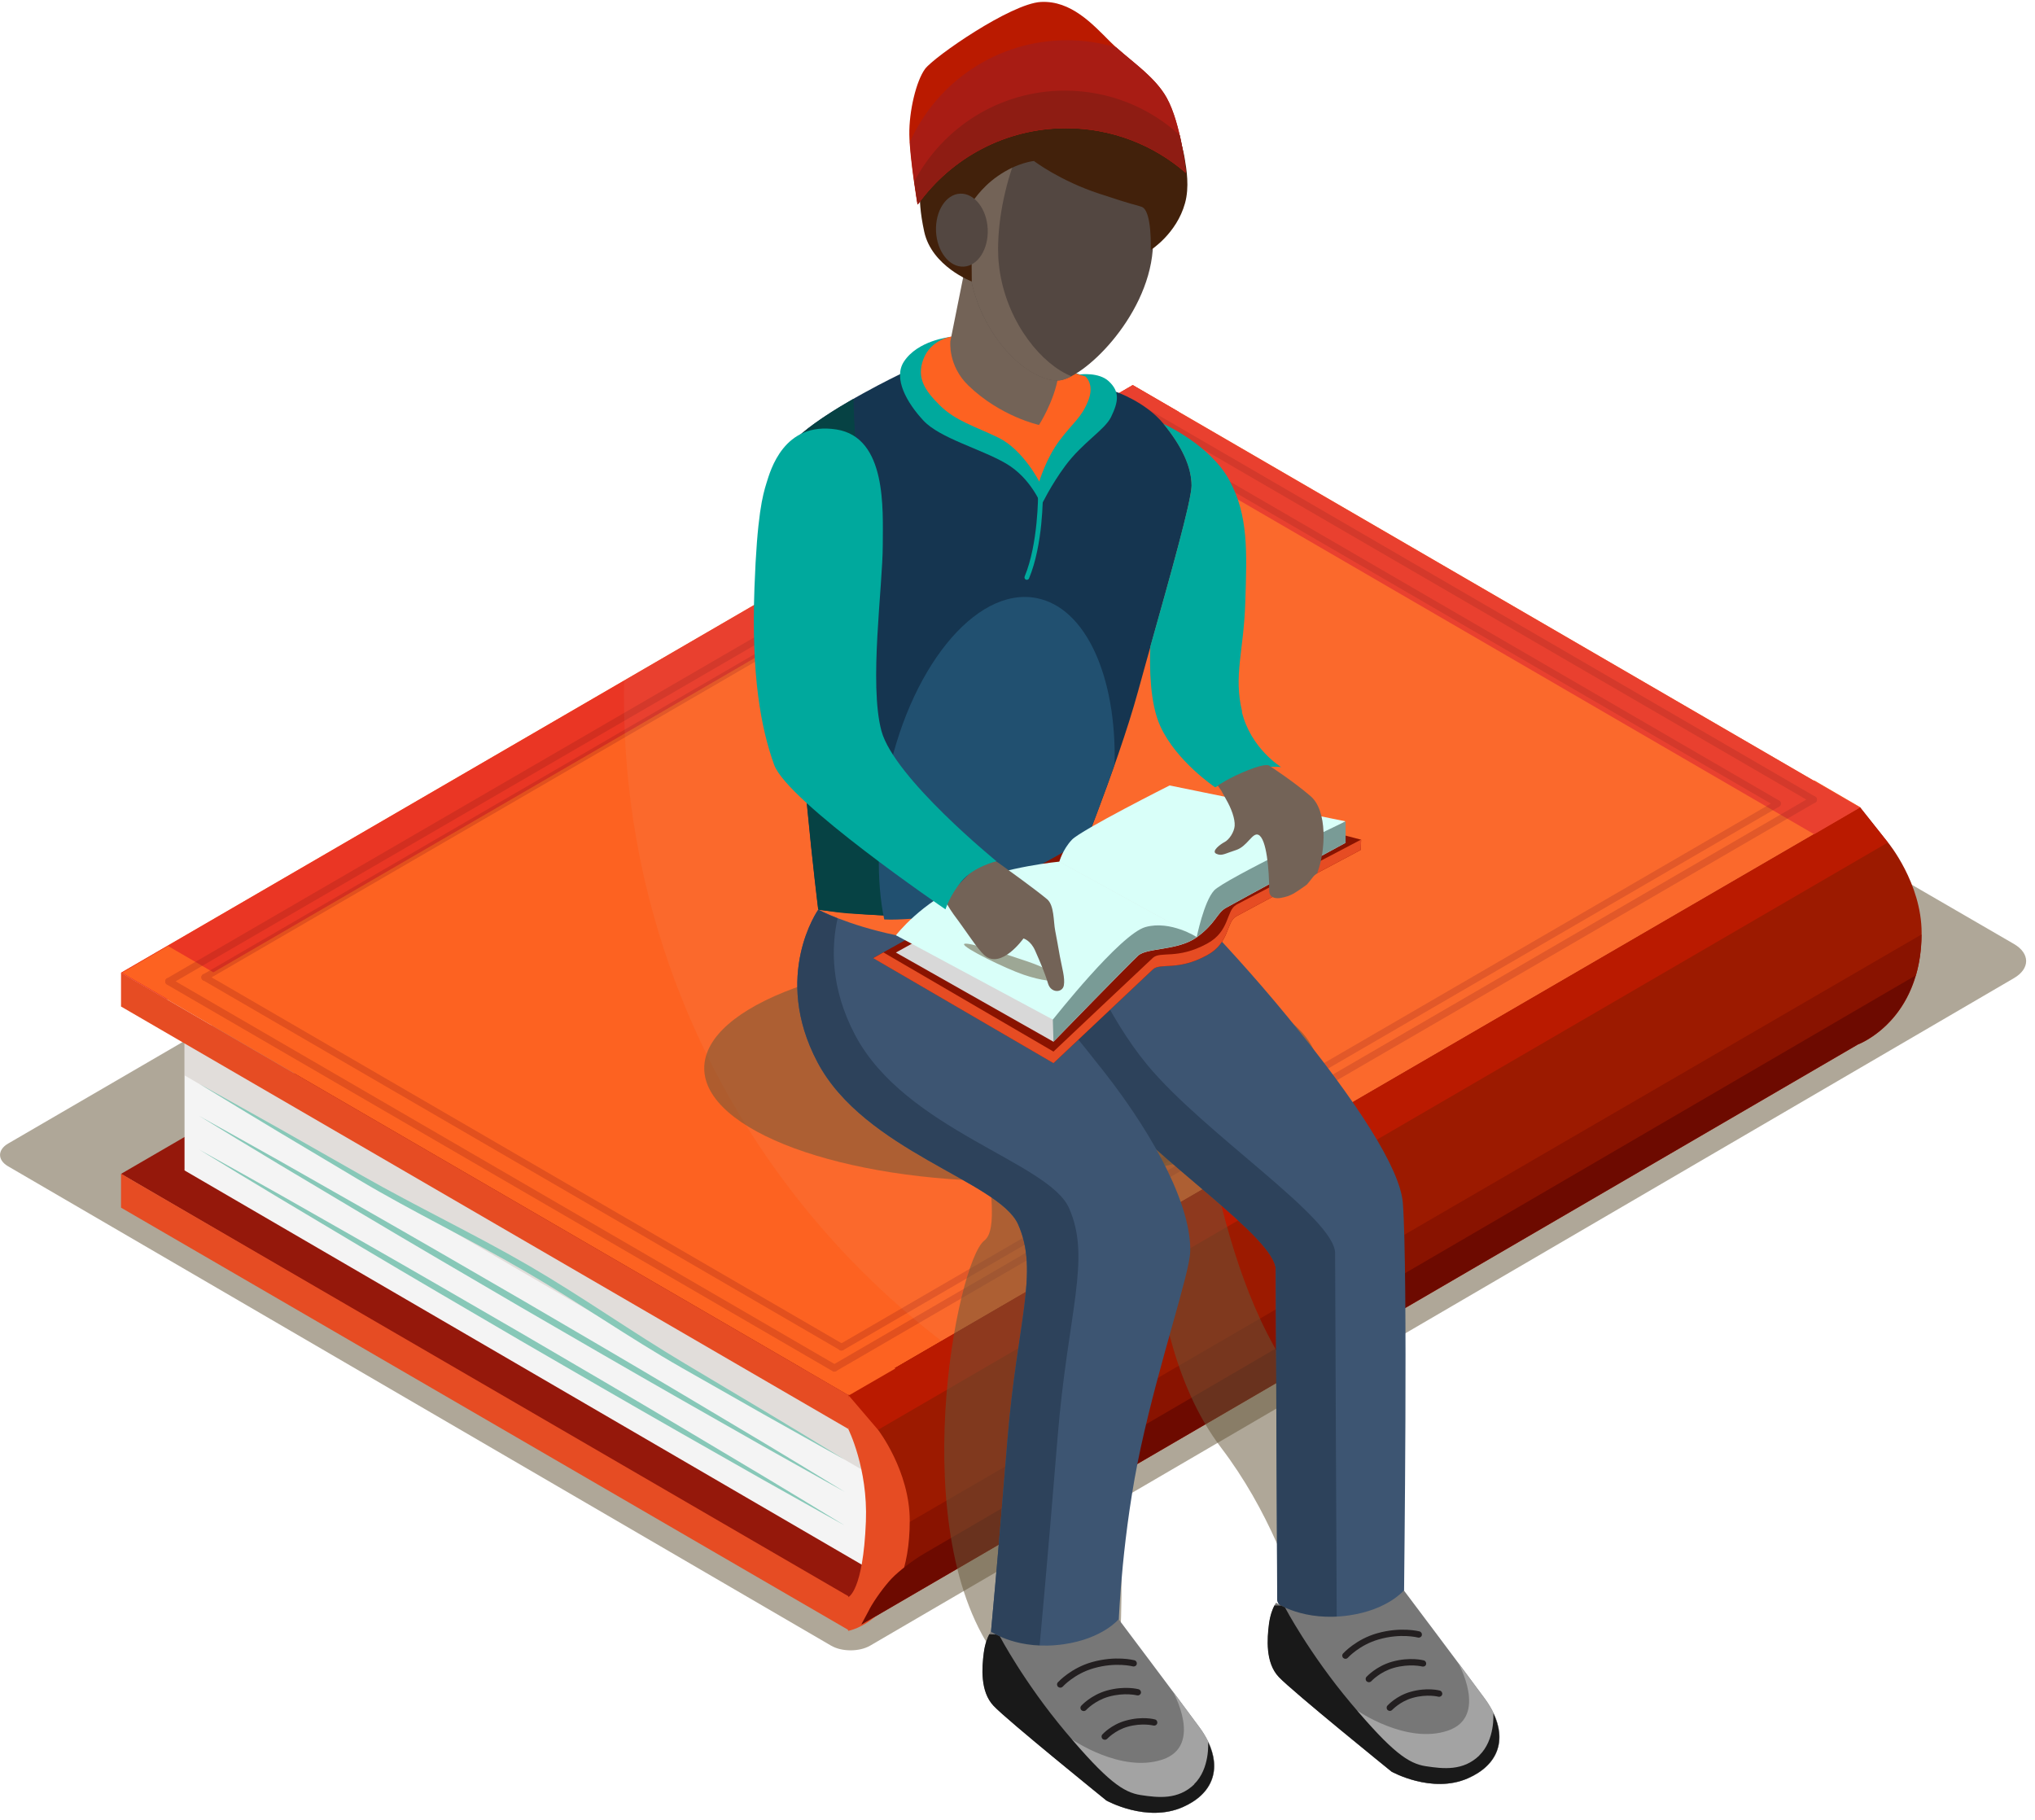 <?xml version="1.0" encoding="UTF-8"?> <svg xmlns="http://www.w3.org/2000/svg" width="227" height="203" viewBox="0 0 227 203" fill="none"><g style="mix-blend-mode:multiply" opacity="0.52"><path d="M128.493 53.337L0.904 127.57C-0.296 128.267 -0.296 129.409 0.904 130.106L92.706 183.579C93.906 184.276 95.862 184.276 97.063 183.579L224.667 109.108C226.46 108.055 226.46 106.365 224.667 105.312L135.043 53.337C133.235 52.284 130.316 52.299 128.508 53.337H128.493Z" fill="#665739"></path></g><path d="M207.492 112.519L126.359 65.407L13.5 130.951L94.618 178.3L207.492 112.519Z" fill="#95180B"></path><path d="M203.817 112.875L125.767 67.543L17.176 130.61L95.226 176.15L203.817 112.875Z" fill="#95180B"></path><path d="M207.492 90.083L126.359 42.956L13.5 108.515L94.632 155.627L207.492 90.083Z" fill="#FD6221"></path><path d="M94.633 155.627L207.492 90.053C207.492 90.053 207.492 90.068 207.522 90.098L210.604 93.983C210.604 93.983 214.353 98.52 214.353 104.081C214.353 113.898 207.27 116.508 207.27 116.508L95.729 181.444L97.76 169.863L94.648 155.627H94.633Z" fill="#9C1A00"></path><path d="M20.584 130.566L96.722 174.889V158.726L20.584 114.506V130.566Z" fill="#F4F4F4"></path><g style="mix-blend-mode:multiply" opacity="0.37"><path d="M20.584 119.963L96.722 164.287V158.726L20.584 114.506V119.963Z" fill="#C1B7AE"></path></g><path d="M13.5 112.282L94.632 159.408L95.003 157.97L94.632 155.627L13.5 108.515V112.282Z" fill="#E64C23"></path><path d="M13.5 134.718L94.632 181.829V178.063L13.5 130.937V134.718Z" fill="#E64C23"></path><path d="M207.477 90.053C207.477 90.053 207.477 90.068 207.507 90.097L210.589 93.983L97.952 159.497L95.107 157.807L94.633 155.612L207.492 90.038L207.477 90.053Z" fill="#BA1A00"></path><path d="M100.545 170.322L101.493 169.774L214.338 104.244C214.338 105.994 214.086 107.522 213.701 108.841L100.856 174.919L100.545 170.337V170.322Z" fill="#891300"></path><path d="M94.633 159.408V155.627L97.953 159.512C97.953 159.512 101.48 164.079 101.48 169.64C101.48 180.762 94.604 181.933 94.604 181.933L94.5 179.664L94.618 178.167C94.618 178.167 96.278 177.574 96.589 169.729C96.826 163.768 94.618 159.408 94.618 159.408H94.633Z" fill="#E64C23"></path><path d="M96.974 179.531C97.537 178.478 98.649 176.951 99.449 176.105C100.249 175.26 101.879 174.015 103.08 173.318L213.686 108.812C211.953 114.773 207.24 116.508 207.24 116.508L96.07 181.236C96.233 180.925 96.574 180.287 96.974 179.546V179.531Z" fill="#6D0A00"></path><path d="M131.487 45.937L126.359 42.956L13.5 108.515L18.613 111.481L131.487 45.937Z" fill="#EA3624"></path><path d="M207.492 90.038L202.38 87.058L89.506 152.616L94.633 155.582L207.492 90.038Z" fill="#FD6221"></path><path d="M202.365 93.063L121.232 45.937L126.345 42.971L207.477 90.083L202.365 93.063Z" fill="#EA3624"></path><path d="M94.751 155.627L13.619 108.515L18.746 105.534L99.879 152.661L94.751 155.627Z" fill="#FD6221"></path><g opacity="0.25"><path d="M22.836 109.405C22.836 109.405 22.969 109.39 23.029 109.36L127.441 48.725C127.619 48.621 127.678 48.384 127.575 48.206C127.471 48.028 127.234 47.968 127.056 48.072L22.643 108.708C22.466 108.812 22.406 109.049 22.51 109.227C22.584 109.345 22.703 109.42 22.836 109.42V109.405Z" fill="#8E1C13"></path><path d="M93.861 150.659C93.861 150.659 93.995 150.644 94.054 150.614L198.467 89.979C198.644 89.875 198.704 89.638 198.6 89.46C198.496 89.282 198.259 89.222 198.081 89.326L93.669 149.962C93.491 150.066 93.432 150.303 93.535 150.481C93.609 150.6 93.728 150.674 93.861 150.674V150.659Z" fill="#8E1C13"></path><path d="M198.274 90.023C198.408 90.023 198.526 89.949 198.6 89.831C198.704 89.653 198.645 89.415 198.467 89.312L127.441 48.057C127.263 47.954 127.026 48.013 126.922 48.191C126.818 48.369 126.878 48.606 127.056 48.71L198.082 89.964C198.082 89.964 198.2 90.008 198.274 90.008V90.023Z" fill="#8E1C13"></path><path d="M93.862 150.659C93.995 150.659 94.114 150.585 94.188 150.466C94.292 150.288 94.233 150.051 94.055 149.947L23.029 108.693C22.851 108.589 22.614 108.649 22.51 108.827C22.406 109.004 22.466 109.242 22.643 109.346L93.669 150.6C93.669 150.6 93.788 150.644 93.862 150.644V150.659Z" fill="#8E1C13"></path></g><g opacity="0.25"><path d="M18.819 109.865C18.819 109.865 18.952 109.85 19.012 109.805L128.211 46.411C128.403 46.308 128.463 46.056 128.359 45.878C128.255 45.685 128.003 45.626 127.825 45.729L18.626 109.138C18.434 109.242 18.375 109.494 18.478 109.672C18.552 109.805 18.686 109.865 18.819 109.865Z" fill="#8E1C13"></path><path d="M93.091 153.002C93.091 153.002 93.224 152.987 93.283 152.943L202.467 89.534C202.66 89.43 202.719 89.178 202.616 89C202.512 88.807 202.26 88.748 202.082 88.852L92.898 152.261C92.705 152.364 92.646 152.616 92.75 152.794C92.824 152.928 92.957 152.987 93.091 152.987V153.002Z" fill="#8E1C13"></path><path d="M202.29 89.593C202.423 89.593 202.556 89.519 202.63 89.401C202.734 89.208 202.675 88.971 202.482 88.867L128.211 45.729C128.018 45.626 127.781 45.685 127.677 45.878C127.574 46.07 127.633 46.308 127.826 46.411L202.097 89.549C202.097 89.549 202.23 89.608 202.29 89.608V89.593Z" fill="#8E1C13"></path><path d="M93.09 153.002C93.224 153.002 93.357 152.928 93.431 152.809C93.535 152.616 93.476 152.379 93.283 152.275L19.012 109.138C18.819 109.034 18.582 109.093 18.478 109.286C18.375 109.479 18.434 109.716 18.626 109.835L92.898 152.972C92.898 152.972 93.031 153.032 93.09 153.032V153.002Z" fill="#8E1C13"></path></g><path d="M94.232 166.422C91.268 164.598 88.29 162.819 85.326 161.024L76.375 155.686C70.403 152.127 64.402 148.627 58.415 145.128C52.413 141.643 46.397 138.158 40.366 134.718L31.312 129.572C28.274 127.882 25.251 126.162 22.213 124.486C25.177 126.31 28.155 128.089 31.119 129.884L40.069 135.222C46.041 138.781 52.043 142.281 58.03 145.78C64.031 149.265 70.048 152.75 76.079 156.19L85.133 161.336C88.171 163.026 91.179 164.746 94.232 166.422Z" fill="#87C8B8"></path><path d="M94.232 170.174C91.268 168.35 88.29 166.57 85.326 164.776L76.375 159.438C70.403 155.879 64.402 152.379 58.415 148.879C52.413 145.395 46.397 141.91 40.366 138.47L31.312 133.324C28.274 131.633 25.251 129.913 22.213 128.238C25.177 130.062 28.155 131.841 31.119 133.635L40.069 138.974C46.041 142.533 52.043 146.032 58.03 149.532C64.031 153.017 70.048 156.502 76.079 159.942L85.133 165.087C88.171 166.778 91.179 168.498 94.232 170.174Z" fill="#87C8B8"></path><g style="mix-blend-mode:screen" opacity="0.06"><path d="M69.603 75.921L126.374 42.956L207.506 90.068L105.02 149.591C83.489 133.057 69.603 107.032 69.603 77.76C69.603 77.137 69.603 76.529 69.618 75.921H69.603Z" fill="#D8D8D8"></path></g><path d="M94.232 162.834C91.268 161.01 88.29 159.23 85.326 157.436L76.375 152.097C70.403 148.538 65.039 144.713 59.037 141.213C53.036 137.728 46.397 134.57 40.366 131.129L31.312 125.984C28.274 124.293 25.251 122.573 22.213 120.897C25.177 122.721 28.155 124.501 31.119 126.295L40.069 131.633C46.041 135.192 52.665 138.366 58.652 141.865C64.654 145.35 70.048 149.161 76.079 152.602L85.133 157.747C88.171 159.438 91.179 161.158 94.232 162.834Z" fill="#87C8B8"></path><g style="mix-blend-mode:multiply" opacity="0.52"><path d="M146.987 119.162C146.987 126.132 131.665 131.782 112.771 131.782C93.877 131.782 78.555 126.132 78.555 119.162C78.555 112.193 93.877 106.543 112.771 106.543C131.665 106.543 146.987 112.193 146.987 119.162Z" fill="#665739"></path></g><g style="mix-blend-mode:multiply" opacity="0.52"><path d="M123.189 192.996C120.092 195.353 121.885 199.001 111.334 185.122C100.783 171.242 106.71 140.753 109.807 138.381C112.904 136.023 105.599 117.131 116.15 131.011C126.701 144.891 126.286 190.638 123.189 192.996Z" fill="#665739"></path></g><g style="mix-blend-mode:multiply" opacity="0.52"><path d="M149.951 189.318C146.854 191.676 146.765 175.379 136.214 161.499C125.663 147.619 128.286 121.446 131.398 119.088C134.495 116.73 134.302 140.501 144.853 154.396C155.404 168.276 153.063 186.975 149.966 189.333L149.951 189.318Z" fill="#665739"></path></g><path d="M128.302 96.874C128.302 96.874 135.963 104.081 143.654 113.468C151.345 122.855 156.191 130.343 156.487 134.214C157.065 142.088 156.62 176.432 156.62 177.677C156.62 178.923 153.894 181.518 149.656 181.518C145.966 181.518 142.483 179.59 142.483 178.434C142.483 177.277 142.32 145.202 142.32 141.628C142.32 138.054 128.998 129.468 123.234 122.484C117.469 115.514 114.18 104.674 114.18 104.674L128.317 96.859L128.302 96.874Z" fill="#3D5572"></path><path d="M149.107 180.228C149.107 178.953 148.929 143.734 148.929 139.804C148.929 135.875 134.303 126.443 127.975 118.792C123.544 113.438 120.447 106.009 118.98 102.02L114.164 104.689C114.164 104.689 117.454 115.529 123.218 122.499C128.983 129.468 142.305 138.069 142.305 141.643C142.305 145.217 142.468 177.292 142.468 178.448C142.468 179.605 145.95 181.533 149.64 181.533C149.773 181.533 149.907 181.533 150.04 181.533C149.447 181.073 149.092 180.613 149.092 180.243L149.107 180.228Z" fill="#2D425B"></path><path d="M124.493 43.712C124.493 43.712 127.783 44.825 129.798 47.286C131.858 49.792 132.925 52.12 132.925 54.167C132.925 56.228 129.264 68.655 126.938 77.152C124.611 85.649 119.336 98.446 119.336 98.446C119.336 98.446 113.883 102.554 105.036 102.376C96.189 102.198 91.269 101.486 91.269 101.486C91.269 101.486 88.765 81.452 88.676 67.765C88.587 54.078 86.083 51.216 89.432 48.354C93.062 45.255 100.398 41.74 100.398 41.74L104.399 40.035L124.478 43.712H124.493Z" fill="#153550"></path><path d="M96.218 65.897C96.158 57.504 95.299 50 95.21 44.484C93.18 45.64 90.987 47.034 89.445 48.339C86.097 51.201 88.601 54.063 88.69 67.75C88.779 81.437 91.283 101.471 91.283 101.471C94.41 101.931 94.143 101.887 99.448 102.168C98.233 92.722 96.292 76.114 96.218 65.897Z" fill="#064244"></path><path d="M105.925 37.603C105.925 37.603 102.368 37.974 100.827 40.346C99.612 42.215 101.168 44.943 103.006 46.916C104.843 48.888 109.378 50.059 112.193 51.691C115.009 53.322 116.165 56.347 116.165 56.347C116.165 56.347 117.217 54.137 118.832 51.958C120.773 49.348 123.218 47.968 123.93 46.53C124.789 44.765 124.908 43.683 123.692 42.541C122.581 41.488 120.477 41.77 120.477 41.77L105.925 37.618V37.603Z" fill="#00A99D"></path><path d="M106.191 37.529C106.191 37.529 103.835 37.825 102.991 40.094C102.235 42.156 103.139 43.52 104.798 45.181C106.592 46.975 108.8 47.568 111.408 48.843C114.134 50.193 115.927 53.722 115.927 53.722C115.927 53.722 116.683 51.127 118.209 49.11C119.736 47.093 120.625 46.604 121.381 44.721C122.136 42.838 121.069 41.992 121.069 41.992L106.191 37.514V37.529Z" fill="#FD6221"></path><path d="M118.047 41.992C117.572 44.825 115.898 47.405 115.898 47.405C115.898 47.405 111.63 46.486 108.029 43.016C105.703 40.776 106.014 38.048 106.014 38.048L107.822 29.032L117.128 31.301C117.128 31.301 118.965 36.298 118.032 41.977L118.047 41.992Z" fill="#736357"></path><path d="M114.55 64.681C114.55 64.681 114.476 64.681 114.446 64.666C114.313 64.607 114.239 64.458 114.298 64.31C115.824 60.647 115.795 55.16 115.795 55.116C115.795 54.968 115.913 54.849 116.061 54.849C116.21 54.849 116.328 54.968 116.328 55.116C116.328 55.339 116.358 60.766 114.787 64.518C114.743 64.621 114.639 64.681 114.535 64.681H114.55Z" fill="#00A99D"></path><path opacity="0.2" d="M102.842 101.279L102.916 103.577C102.916 103.577 111.985 99.039 112.904 98.224C113.822 97.393 117.883 95.214 119.839 93.805C119.839 93.805 116.268 94.546 113.659 95.273C111.051 95.985 102.857 101.293 102.857 101.293L102.842 101.279Z" fill="#F4F4F4"></path><path opacity="0.2" d="M119.142 110.191L102.842 101.442V103.221L119.202 112.489L119.142 110.191Z" fill="#D3D3D3"></path><path d="M91.269 101.486C91.269 101.486 86.083 108.826 91.18 118.48C96.411 128.401 111.423 131.767 113.571 136.586C115.942 141.925 113.438 147.456 112.371 160.743C111.304 174.029 110.43 183.283 110.43 183.283C110.43 183.283 115.32 184.899 118.876 184.217C123.781 183.297 124.804 180.643 124.804 180.643C124.804 180.643 125.174 170.975 127.264 161.41C129.368 151.771 132.673 142.147 132.762 139.671C132.939 134.747 129.012 127.066 123.248 119.681C117.483 112.296 111.052 105.06 111.052 105.06C111.052 105.06 105.51 105.49 99.968 104.333C94.426 103.177 91.299 101.471 91.299 101.471L91.269 101.486Z" fill="#3D5572"></path><path d="M110.415 183.283C110.415 183.283 113.082 184.158 115.898 184.35C116.016 183.09 116.891 173.644 117.958 160.491C119.099 146.344 121.766 140.457 119.247 134.762C116.965 129.617 100.975 126.043 95.389 115.47C92.647 110.265 92.707 105.698 93.433 102.45C92.025 101.901 91.269 101.486 91.269 101.486C91.269 101.486 86.083 108.827 91.18 118.48C96.411 128.401 111.423 131.767 113.571 136.586C115.942 141.925 113.438 147.456 112.371 160.743C111.304 174.029 110.43 183.283 110.43 183.283H110.415Z" fill="#2D425B"></path><path d="M124.33 85.308C124.567 75.55 121.159 67.765 115.587 66.712C108.756 65.422 101.272 74.735 98.857 87.502C97.849 92.826 97.746 98.342 98.635 102.569C100.428 102.672 102.651 102.331 105.022 102.376C113.868 102.554 119.322 98.446 119.322 98.446C119.322 98.446 121.959 92.07 124.316 85.323L124.33 85.308Z" fill="#215070"></path><path d="M128.584 27.905C127.976 35.557 120.641 42.437 117.988 42.437C114.432 42.437 109.319 37.321 108.193 30.544C108.149 30.263 108.104 29.966 108.074 29.67C108.015 29.076 107.971 28.468 107.971 27.846C107.971 19.794 112.446 9.042 117.988 9.042C123.53 9.042 129.221 19.868 128.584 27.89V27.905Z" fill="#534741"></path><path d="M111.557 30.485C111.512 30.203 111.468 29.907 111.438 29.61C111.364 29.017 111.335 28.409 111.335 27.786C111.335 20.609 114.891 11.296 119.589 9.354C119.055 9.161 118.522 9.057 117.988 9.057C112.461 9.057 107.971 19.808 107.971 27.86C107.971 28.483 108 29.076 108.074 29.684C108.104 29.981 108.149 30.277 108.193 30.559C109.319 37.321 114.417 42.452 117.988 42.452C118.403 42.452 118.922 42.289 119.529 41.977C116.24 40.673 112.505 36.165 111.557 30.485Z" fill="#736357"></path><path d="M115.365 17.984C115.365 17.984 118.27 20.179 122.612 21.603C126.954 23.041 126.139 22.67 127.339 23.071C128.539 23.471 128.361 27.89 128.361 27.89C128.361 27.89 131.251 26.066 132.185 22.67C132.688 20.861 132.362 18.919 132.14 17.614C131.918 16.323 131.562 15.286 131.162 14.752C130.762 14.218 125.931 11.267 117.01 12.468C107.482 13.758 102.873 19.808 102.873 19.808C102.873 19.808 102.147 21.499 103.095 25.844C103.94 29.729 108.401 31.404 108.401 31.404L108.326 22.744C108.326 22.744 109.349 20.995 111.275 19.66C113.513 18.088 115.38 17.955 115.38 17.955L115.365 17.984Z" fill="#42210B"></path><path d="M110.177 25.532C110.281 27.786 109.08 29.669 107.495 29.744C105.894 29.818 104.516 28.053 104.412 25.814C104.309 23.56 105.509 21.677 107.095 21.603C108.68 21.529 110.073 23.293 110.177 25.547V25.532Z" fill="#534741"></path><path d="M102.399 22.759C106.103 17.628 112.12 14.292 118.921 14.292C124.004 14.292 128.657 16.16 132.229 19.245C132.258 19.274 132.288 19.289 132.288 19.289C132.288 19.289 131.754 13.817 130.139 10.911C128.731 8.375 125.797 6.611 123.841 4.653C121.87 2.681 119.47 0.041 116.106 0.219C112.757 0.397 104.177 6.344 103.184 7.693C102.206 9.028 101.391 12.394 101.435 15.033C101.48 17.673 102.339 22.819 102.339 22.819C102.339 22.819 102.354 22.804 102.384 22.774L102.399 22.759Z" fill="#BA1A00"></path><path d="M101.494 15.805C101.657 18.563 102.368 22.819 102.368 22.819C102.368 22.819 102.383 22.804 102.413 22.774C106.118 17.643 112.134 14.307 118.936 14.307C124.019 14.307 128.672 16.175 132.243 19.26C132.273 19.289 132.302 19.304 132.302 19.304C132.302 19.304 131.769 13.832 130.154 10.926C128.894 8.657 126.434 7.011 124.522 5.291C122.774 4.772 120.936 4.49 119.025 4.49C111.23 4.49 104.517 9.131 101.509 15.819L101.494 15.805Z" fill="#A81C14"></path><path d="M132.242 19.245L132.301 19.289C132.301 19.289 132.109 17.302 131.605 15.093C128.226 11.993 123.721 10.11 118.787 10.11C111.496 10.11 105.168 14.218 101.982 20.253C102.19 21.706 102.368 22.804 102.368 22.804C102.368 22.804 102.383 22.789 102.412 22.759C106.117 17.628 112.133 14.292 118.935 14.292C124.018 14.292 128.671 16.16 132.242 19.245Z" fill="#8E1C13"></path><path d="M117.513 118.599C117.513 118.599 127.738 108.945 128.598 108.144C129.457 107.358 131.339 108.367 134.644 106.558C137.207 105.164 136.763 102.865 137.889 102.228C139.015 101.605 151.789 94.813 151.789 94.813L151.833 93.671L130.909 88.229L97.404 106.869L117.513 118.584V118.599Z" fill="#891300"></path><path d="M137.889 100.952C136.763 101.575 137.207 103.888 134.644 105.268C131.324 107.077 129.457 106.068 128.598 106.854C127.738 107.64 117.513 117.309 117.513 117.309L98.545 106.246L97.404 106.884L117.513 118.599C117.513 118.599 127.738 108.945 128.598 108.144C129.457 107.358 131.339 108.367 134.644 106.558C137.207 105.164 136.763 102.865 137.889 102.228C139.015 101.605 151.789 94.813 151.789 94.813L151.833 93.656C148.41 95.481 138.778 100.448 137.889 100.938V100.952Z" fill="#E64C23"></path><path d="M150.099 94.012L130.997 89.015L99.938 106.261L117.512 116.211C117.512 116.211 125.989 107.492 126.967 106.602C127.945 105.712 131.412 106.068 133.502 104.556C135.591 103.043 135.739 101.872 136.703 101.308C137.681 100.745 150.114 94.012 150.114 94.012H150.099Z" fill="#D8D8D8"></path><path d="M99.938 104.333L117.438 113.735L126.433 104.541L129.679 103.414L133.502 104.541L118.179 96.118C118.179 96.118 112.43 96.637 107.628 98.609C102.827 100.582 99.952 104.318 99.952 104.318L99.938 104.333Z" fill="#D9FFF9"></path><path d="M150.1 91.625L130.466 87.621C130.466 87.621 120.626 92.574 119.574 93.671C118.522 94.784 118.166 96.133 118.166 96.133L133.489 104.556L135 100.166L150.1 91.625Z" fill="#D9FFF9"></path><path d="M135.43 99.336C134.288 100.582 133.488 104.556 133.488 104.556C135.578 103.043 135.726 101.872 136.689 101.308C137.667 100.745 150.1 94.012 150.1 94.012V91.625C150.1 91.625 136.585 98.09 135.43 99.336Z" fill="#799B96"></path><path d="M117.439 113.735L117.514 116.196C117.514 116.196 125.99 107.477 126.968 106.587C127.946 105.698 131.413 106.053 133.503 104.541C133.503 104.541 130.584 102.643 127.783 103.414C124.967 104.185 117.454 113.735 117.454 113.735H117.439Z" fill="#799B96"></path><path d="M138.556 79.391C137.578 75.283 138.734 72.777 138.911 67.142C139.089 61.507 139.267 57.489 137.118 53.544C134.97 49.614 129.783 47.286 129.783 47.286C131.843 49.792 132.91 52.121 132.91 54.167C132.91 55.843 130.48 64.414 128.316 72.125C128.227 74.453 128.257 78.442 129.428 81.007C131.221 84.937 135.548 87.829 135.548 87.829C135.548 87.829 138.008 86.539 139.341 86.064C141.49 85.308 142.913 85.575 142.913 85.575C142.913 85.575 139.519 83.513 138.526 79.406L138.556 79.391Z" fill="#00A99D"></path><path d="M141.667 85.471C141.667 85.471 144.334 87.206 146.201 88.822C148.083 90.439 147.891 94.887 146.942 97.364C146.898 97.497 147.402 97.037 146.646 97.631C146.542 97.705 145.934 98.52 145.801 98.654C145.683 98.772 145.194 99.084 145.06 99.188C144.942 99.277 144.438 99.603 144.304 99.677C144.112 99.781 143.919 99.87 143.726 99.944C143.652 99.974 142.926 100.211 142.497 100.196C141.963 100.196 141.578 99.929 141.578 99.38C141.578 97.097 141.296 93.523 140.363 93.123C139.696 92.841 139.133 94.428 137.873 94.828C136.613 95.228 136.287 95.525 135.68 95.243C135.058 94.961 136.184 94.146 136.569 93.953C137.132 93.671 137.68 92.796 137.725 92.114C137.769 91.343 137.369 90.201 136.747 89.134C135.813 87.502 136.688 88.896 135.843 87.636C135.843 87.636 137.073 86.761 139.251 85.901C141.43 85.041 141.622 85.441 141.622 85.441L141.667 85.471Z" fill="#736357"></path><g style="mix-blend-mode:multiply" opacity="0.52"><path d="M118.002 109.212C117.868 109.612 116.164 109.405 114.193 108.737C112.223 108.07 107.406 105.727 107.54 105.327C107.673 104.926 112.726 106.617 114.697 107.284C116.653 107.952 118.135 108.812 118.002 109.227V109.212Z" fill="#665739"></path></g><path d="M109.66 95.896C109.66 95.896 110.519 95.614 111.453 96.311C112.401 96.993 115.469 99.203 116.788 100.3C117.618 100.982 117.499 102.806 117.706 103.829C117.914 104.852 117.988 105.401 118.225 106.676C118.462 107.966 118.818 109.079 118.67 109.924C118.521 110.769 117.232 110.814 116.906 109.716C116.506 108.396 116.002 107.269 115.484 106.083C114.98 104.897 114.165 104.689 114.165 104.689C114.165 104.689 111.675 108.204 109.808 106.558C109.023 105.861 107.822 103.933 106.385 102.02C105.896 101.368 105.348 100.33 105.348 100.33L109.645 95.896H109.66Z" fill="#736357"></path><path d="M93.3 47.909C98.961 48.799 98.472 56.91 98.472 60.751C98.472 65.437 96.916 76.292 98.323 81.541C99.746 86.791 111.156 96.074 111.156 96.074C111.156 96.074 108.608 96.682 107.274 98.283C105.94 99.9 105.466 101.442 105.466 101.442C105.466 101.442 87.832 89.43 86.35 85.308C84.868 81.185 83.801 75.372 84.157 65.585C84.453 57.429 85.075 55.249 85.505 53.87C85.935 52.506 87.417 46.99 93.3 47.909Z" fill="#00A99D"></path><path d="M124.79 180.643C124.79 180.643 131.176 189.125 133.814 192.714C136.452 196.317 135.963 199.832 131.932 201.596C127.901 203.361 123.426 200.855 123.426 200.855C123.426 200.855 112.371 191.913 110.845 190.297C109.319 188.68 109.556 185.967 109.749 184.38C109.956 182.778 110.534 182.007 110.534 182.007C110.534 182.007 113.572 184.172 118.699 183.416C122.996 182.793 124.775 180.643 124.775 180.643H124.79Z" fill="#777777"></path><path d="M118.268 188.265C118.179 188.265 118.105 188.235 118.031 188.176C117.883 188.043 117.868 187.82 118.002 187.672C118.061 187.613 119.454 186.085 121.795 185.418C124.477 184.662 126.463 185.196 126.552 185.21C126.745 185.27 126.848 185.462 126.804 185.64C126.759 185.833 126.552 185.937 126.374 185.893C126.359 185.893 124.477 185.388 122.003 186.1C119.854 186.708 118.565 188.132 118.55 188.147C118.476 188.221 118.387 188.265 118.283 188.265H118.268Z" fill="#231F20"></path><path d="M120.878 190.875C120.789 190.875 120.715 190.845 120.641 190.786C120.492 190.653 120.478 190.43 120.611 190.282C120.655 190.237 121.693 189.096 123.456 188.591C125.457 188.028 126.953 188.428 127.013 188.443C127.205 188.502 127.309 188.695 127.265 188.873C127.205 189.066 127.013 189.17 126.835 189.125C126.835 189.125 125.457 188.769 123.664 189.274C122.108 189.718 121.174 190.742 121.159 190.756C121.085 190.831 120.996 190.875 120.893 190.875H120.878Z" fill="#231F20"></path><path d="M123.233 194.078C123.144 194.078 123.07 194.048 122.996 193.989C122.848 193.856 122.833 193.633 122.966 193.485C123.011 193.44 123.959 192.388 125.575 191.943C127.412 191.424 128.775 191.794 128.835 191.809C129.027 191.854 129.131 192.061 129.087 192.239C129.042 192.432 128.835 192.536 128.657 192.491C128.657 192.491 127.412 192.165 125.782 192.625C124.374 193.025 123.53 193.959 123.515 193.959C123.441 194.034 123.352 194.078 123.248 194.078H123.233Z" fill="#231F20"></path><path d="M129.664 196.288C125.041 197.83 119.573 194.034 119.573 194.034C119.573 194.034 118.98 195.531 118.58 196.896C121.188 199.031 123.426 200.855 123.426 200.855C123.426 200.855 127.916 203.361 131.932 201.596C135.948 199.832 136.451 196.317 133.814 192.714C133.043 191.661 131.961 190.208 130.806 188.651C130.806 188.651 134.288 194.745 129.664 196.288Z" fill="#A3A3A3"></path><path d="M133.221 199.046C131.413 200.796 129.205 200.544 127.249 200.247C125.308 199.95 123.5 198.705 118.862 193.203C114.238 187.702 111.527 182.541 111.527 182.541C111.364 182.467 111.215 182.393 111.097 182.334C110.904 182.334 110.652 182.334 110.341 182.319C110.149 182.689 109.867 183.372 109.734 184.38C109.526 185.981 109.304 188.695 110.83 190.297C112.342 191.913 123.411 200.855 123.411 200.855C123.411 200.855 127.901 203.361 131.917 201.596C135.326 200.099 136.2 197.34 134.762 194.33C134.762 194.33 134.999 197.296 133.192 199.046H133.221Z" fill="#191919"></path><path d="M156.604 177.425C156.604 177.425 162.991 185.907 165.629 189.496C168.267 193.099 167.778 196.614 163.747 198.378C159.731 200.143 155.241 197.637 155.241 197.637C155.241 197.637 144.171 188.695 142.66 187.079C141.148 185.462 141.371 182.749 141.563 181.162C141.771 179.561 142.349 178.789 142.349 178.789C142.349 178.789 145.387 180.954 150.514 180.198C154.811 179.575 156.59 177.425 156.59 177.425H156.604Z" fill="#777777"></path><path d="M150.083 185.047C149.994 185.047 149.92 185.018 149.846 184.958C149.697 184.825 149.683 184.602 149.816 184.454C149.875 184.395 151.268 182.867 153.61 182.2C156.292 181.444 158.278 181.978 158.352 181.992C158.544 182.052 158.648 182.245 158.604 182.423C158.559 182.615 158.352 182.719 158.174 182.675C158.159 182.675 156.277 182.17 153.802 182.882C151.654 183.49 150.364 184.914 150.35 184.929C150.275 185.003 150.186 185.047 150.083 185.047Z" fill="#231F20"></path><path d="M152.692 187.657C152.603 187.657 152.529 187.628 152.455 187.568C152.307 187.435 152.292 187.212 152.425 187.064C152.47 187.02 153.507 185.878 155.271 185.374C157.271 184.81 158.768 185.21 158.827 185.225C159.02 185.285 159.123 185.477 159.079 185.655C159.035 185.848 158.842 185.952 158.649 185.907C158.649 185.907 157.271 185.551 155.478 186.056C153.922 186.501 152.989 187.524 152.974 187.539C152.9 187.613 152.811 187.657 152.707 187.657H152.692Z" fill="#231F20"></path><path d="M155.034 190.86C154.945 190.86 154.871 190.831 154.797 190.771C154.649 190.638 154.634 190.415 154.767 190.267C154.812 190.223 155.76 189.17 157.36 188.725C159.198 188.206 160.561 188.577 160.621 188.591C160.813 188.651 160.917 188.844 160.873 189.021C160.828 189.214 160.621 189.318 160.443 189.274C160.443 189.274 159.198 188.947 157.568 189.407C156.16 189.807 155.315 190.742 155.301 190.742C155.227 190.816 155.138 190.86 155.034 190.86Z" fill="#231F20"></path><path d="M161.479 193.07C156.855 194.612 151.387 190.816 151.387 190.816C151.387 190.816 150.795 192.314 150.395 193.678C153.003 195.813 155.24 197.637 155.24 197.637C155.24 197.637 159.73 200.143 163.746 198.379C167.762 196.614 168.266 193.099 165.628 189.496C164.858 188.443 163.776 186.99 162.62 185.433C162.62 185.433 166.102 191.528 161.479 193.07Z" fill="#A3A3A3"></path><path d="M165.021 195.828C163.213 197.578 161.005 197.326 159.049 197.029C157.108 196.732 155.3 195.487 150.676 189.985C146.053 184.484 143.341 179.323 143.341 179.323C143.178 179.249 143.03 179.175 142.911 179.116C142.719 179.116 142.467 179.116 142.156 179.101C141.963 179.472 141.681 180.154 141.548 181.162C141.341 182.764 141.118 185.477 142.645 187.079C144.171 188.695 155.226 197.637 155.226 197.637C155.226 197.637 159.716 200.143 163.732 198.378C167.14 196.881 168.014 194.123 166.577 191.112C166.577 191.112 166.814 194.078 165.006 195.828H165.021Z" fill="#191919"></path></svg> 